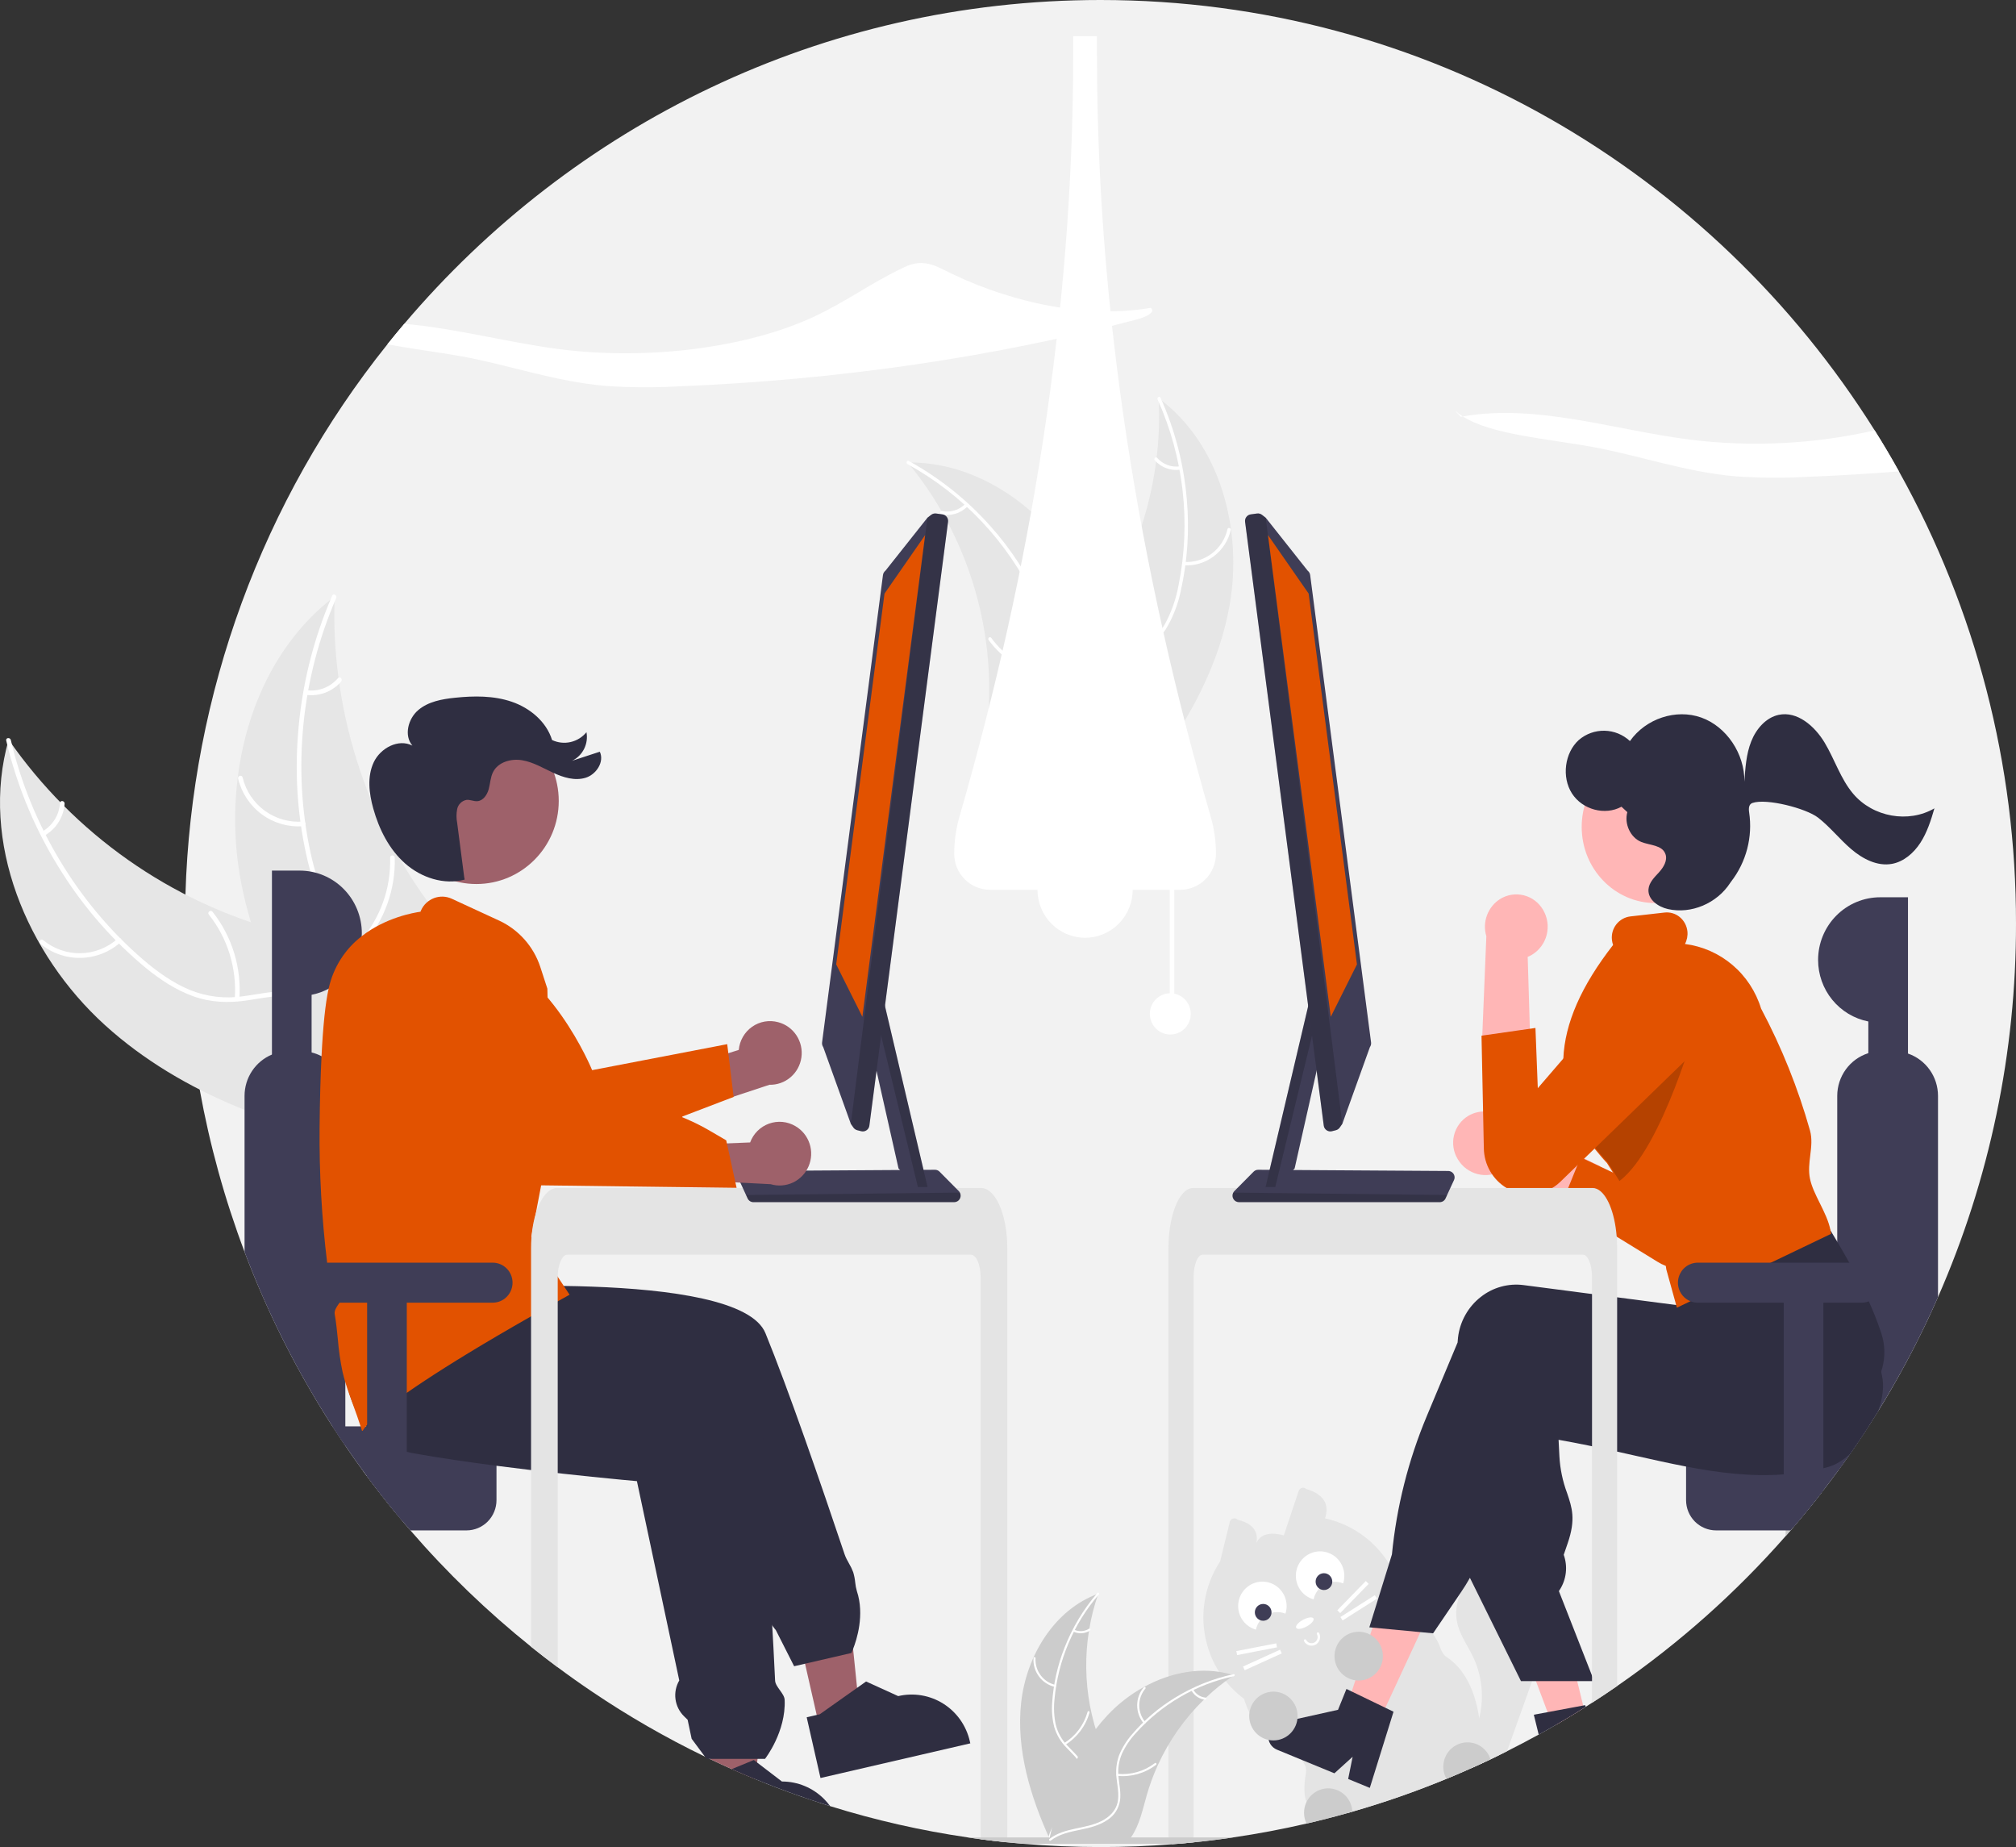 <svg xmlns="http://www.w3.org/2000/svg" width="131" height="120" viewBox="0 0 131 120" fill="none"><rect x="0" y="0" width="131" height="120" fill="#333333" stroke="none"/><g clip-path="url(#clip0_2374_993)"><path d="M131 60C131.013 68.358 129.287 76.626 125.932 84.269C125.824 84.516 125.714 84.762 125.603 85.005C125.548 85.128 125.492 85.249 125.435 85.372C125.379 85.493 125.322 85.616 125.265 85.737C125.19 85.894 125.116 86.05 125.041 86.206C124.947 86.401 124.852 86.596 124.754 86.79C124.742 86.817 124.729 86.844 124.714 86.871C124.633 87.036 124.551 87.201 124.466 87.365C124.449 87.401 124.431 87.437 124.412 87.471C124.315 87.663 124.216 87.854 124.115 88.044V88.046C124.008 88.248 123.901 88.449 123.793 88.65C123.526 89.147 123.251 89.639 122.97 90.127C122.885 90.272 122.802 90.417 122.716 90.561C122.637 90.696 122.559 90.829 122.479 90.962C122.424 91.055 122.369 91.146 122.312 91.237C122.223 91.385 122.133 91.534 122.041 91.682C122.039 91.683 122.039 91.683 122.039 91.685C121.836 92.014 121.628 92.342 121.419 92.666H121.418C121.321 92.817 121.223 92.967 121.126 93.117V93.118C120.83 93.567 120.529 94.011 120.222 94.451V94.453C120.221 94.453 120.22 94.454 120.219 94.454V94.456L120.216 94.459C119.973 94.811 119.725 95.159 119.471 95.505V95.506C119.31 95.728 119.146 95.949 118.982 96.168C118.847 96.347 118.71 96.526 118.572 96.705C118.544 96.744 118.515 96.781 118.483 96.82V96.821C118.446 96.871 118.409 96.919 118.369 96.968V96.97C117.783 97.725 117.179 98.466 116.558 99.192H116.556C116.524 99.232 116.489 99.271 116.455 99.31C116.423 99.349 116.387 99.388 116.353 99.428H116.352C116.3 99.489 116.246 99.551 116.193 99.612C116.141 99.673 116.086 99.735 116.031 99.796V99.797C112.791 103.484 109.114 106.756 105.083 109.538C104.546 109.911 104.002 110.273 103.451 110.626C103.314 110.714 103.178 110.801 103.04 110.888C102.998 110.916 102.957 110.942 102.915 110.967C102.842 111.013 102.768 111.06 102.694 111.106C102.621 111.151 102.547 111.197 102.473 111.242C102.178 111.425 101.88 111.604 101.581 111.781C101.507 111.826 101.432 111.869 101.356 111.914C101.282 111.958 101.206 112.001 101.13 112.044C101.129 112.046 101.128 112.047 101.127 112.048C101.125 112.049 101.123 112.05 101.122 112.05L101.119 112.052L101.116 112.055H101.114C100.74 112.272 100.365 112.486 99.985 112.692C99.306 113.066 98.619 113.427 97.926 113.774C97.754 113.861 97.58 113.946 97.407 114.031C97.263 114.102 97.118 114.172 96.974 114.241C96.934 114.26 96.895 114.28 96.855 114.298C96.735 114.355 96.615 114.411 96.494 114.467C96.364 114.53 96.232 114.59 96.101 114.649C95.954 114.717 95.809 114.783 95.662 114.848C95.11 115.097 94.552 115.336 93.993 115.567C91.995 116.392 89.953 117.104 87.877 117.7C87.78 117.729 87.682 117.757 87.584 117.784C86.696 118.035 85.801 118.265 84.899 118.474C83.325 118.839 81.737 119.139 80.134 119.373C80.131 119.373 80.127 119.375 80.124 119.375C79.932 119.403 79.739 119.43 79.548 119.457C79.532 119.46 79.514 119.463 79.496 119.464C79.495 119.466 79.493 119.466 79.49 119.464C79.49 119.464 79.49 119.466 79.489 119.464C79.276 119.493 79.064 119.521 78.851 119.548C78.836 119.551 78.821 119.553 78.806 119.554C78.608 119.578 78.407 119.602 78.207 119.624C77.992 119.648 77.777 119.671 77.56 119.693C77.395 119.71 77.231 119.726 77.066 119.741C77.051 119.744 77.037 119.746 77.022 119.746C76.872 119.759 76.722 119.773 76.572 119.785C76.566 119.785 76.559 119.786 76.553 119.786C76.422 119.798 76.292 119.807 76.161 119.817C74.626 119.94 73.075 120.001 71.51 120C69.812 120 68.13 119.929 66.466 119.786C66.46 119.786 66.454 119.785 66.448 119.785C66.094 119.755 65.74 119.722 65.386 119.686C65.293 119.677 65.201 119.666 65.107 119.657C65.09 119.656 65.072 119.654 65.054 119.651C65.026 119.648 64.998 119.645 64.968 119.642C64.953 119.641 64.937 119.639 64.922 119.636C64.799 119.623 64.676 119.609 64.551 119.595C64.413 119.578 64.274 119.562 64.136 119.544C63.998 119.527 63.858 119.509 63.72 119.49C63.691 119.487 63.659 119.484 63.63 119.478C63.529 119.466 63.428 119.452 63.329 119.437C63.28 119.431 63.232 119.424 63.185 119.416C63.088 119.403 62.993 119.39 62.897 119.375C62.894 119.375 62.889 119.373 62.886 119.373C59.857 118.932 56.866 118.252 53.942 117.34H53.941C53.782 117.29 53.623 117.239 53.465 117.189C53.417 117.175 53.37 117.16 53.322 117.144C52.91 117.01 52.5 116.873 52.092 116.731C51.53 116.536 50.972 116.333 50.417 116.12C50.266 116.062 50.116 116.003 49.965 115.945C49.664 115.825 49.364 115.706 49.066 115.583C48.557 115.374 48.052 115.158 47.55 114.935H47.548V114.934C47.079 114.726 46.614 114.511 46.152 114.29C46.139 114.286 46.126 114.28 46.114 114.272C46.112 114.272 46.112 114.271 46.111 114.271C46.008 114.223 45.906 114.174 45.804 114.124L45.801 114.123C43.256 112.892 40.802 111.479 38.459 109.894C37.706 109.387 36.967 108.863 36.241 108.322C35.655 107.886 35.077 107.44 34.508 106.983C31.673 104.71 29.049 102.181 26.669 99.428H26.668V99.426C26.5 99.233 26.337 99.042 26.171 98.847V98.846C26.147 98.819 26.125 98.792 26.102 98.765C25.997 98.641 25.895 98.518 25.792 98.392V98.391C25.653 98.225 25.516 98.058 25.383 97.891C25.353 97.855 25.325 97.821 25.297 97.785H25.295V97.784C25.185 97.649 25.077 97.513 24.97 97.376C24.915 97.309 24.862 97.24 24.809 97.172H24.807V97.17C24.484 96.759 24.167 96.343 23.856 95.924V95.922C23.77 95.807 23.686 95.692 23.602 95.575H23.601C23.203 95.033 22.816 94.485 22.439 93.931V93.929C22.297 93.721 22.156 93.512 22.017 93.301C21.877 93.09 21.739 92.878 21.603 92.666H21.601C21.46 92.448 21.321 92.228 21.183 92.008C21.175 91.996 21.168 91.986 21.162 91.975C21.026 91.758 20.891 91.54 20.759 91.32C20.652 91.145 20.546 90.971 20.444 90.796C20.373 90.678 20.303 90.561 20.235 90.441C20.21 90.401 20.187 90.361 20.165 90.322C20.008 90.051 19.854 89.78 19.699 89.508C19.52 89.188 19.342 88.864 19.168 88.541C19.097 88.408 19.026 88.273 18.956 88.139C18.931 88.095 18.909 88.052 18.886 88.007C18.803 87.848 18.72 87.69 18.639 87.53C18.557 87.371 18.475 87.211 18.395 87.051C18.315 86.891 18.235 86.731 18.157 86.569C18.097 86.448 18.038 86.325 17.98 86.204C17.974 86.194 17.968 86.183 17.964 86.173C17.937 86.116 17.909 86.06 17.884 86.004C17.878 85.995 17.873 85.985 17.87 85.975C17.809 85.849 17.75 85.725 17.692 85.6C17.615 85.438 17.541 85.275 17.467 85.112C17.413 84.998 17.363 84.883 17.311 84.768C17.237 84.606 17.164 84.443 17.093 84.278C17.017 84.109 16.944 83.939 16.872 83.768C16.852 83.725 16.835 83.683 16.817 83.639C16.783 83.562 16.75 83.484 16.717 83.406C16.63 83.2 16.544 82.99 16.459 82.782C16.363 82.547 16.269 82.312 16.177 82.076C16.09 81.856 16.005 81.635 15.922 81.415L15.891 81.334V81.332C14.602 77.915 13.627 74.386 12.977 70.79V70.788C12.607 68.734 12.344 66.663 12.188 64.582C12.179 64.468 12.172 64.354 12.165 64.24C12.067 62.832 12.019 61.419 12.021 60C12.021 59.37 12.03 58.743 12.05 58.119C12.435 45.075 17.045 32.516 25.177 22.365C25.534 21.917 25.898 21.475 26.268 21.039C37.178 8.162 53.399 0 71.51 0C92.685 0 111.276 11.158 121.817 27.962C122.366 28.833 122.891 29.72 123.392 30.622C128.396 39.59 131.016 49.71 131 60Z" fill="#F2F2F2"></path><path d="M100.318 107.095C100.104 107.69 99.891 108.286 99.678 108.881C99.638 108.995 99.597 109.107 99.557 109.221C99.014 110.738 98.471 112.256 97.927 113.774C97.754 113.861 97.581 113.946 97.407 114.031C97.263 114.102 97.118 114.172 96.974 114.241C96.934 114.26 96.895 114.28 96.855 114.298C96.735 114.355 96.615 114.412 96.495 114.467C96.364 114.53 96.232 114.59 96.102 114.649C95.955 114.717 95.809 114.783 95.663 114.848C95.586 114.648 95.543 114.436 95.534 114.222C95.527 113.885 95.567 113.548 95.651 113.222C95.78 112.683 95.984 112.155 96.12 111.615C96.127 111.59 96.133 111.563 96.139 111.537C96.44 110.248 96.301 108.893 95.744 107.693C95.409 106.978 94.928 106.327 94.719 105.564C94.537 104.848 94.618 104.089 94.946 103.427C95.068 103.171 95.221 102.931 95.401 102.712C95.445 102.657 95.49 102.605 95.538 102.552C95.974 102.069 96.554 101.741 97.191 101.617C98.409 101.399 99.681 102.052 100.362 103.079C100.641 103.491 100.812 103.969 100.856 104.466C100.931 105.365 100.622 106.246 100.318 107.095Z" fill="#E4E4E4"></path><path d="M96.955 113.172C96.676 112.653 96.209 112.198 96.12 111.615C95.83 109.742 95.133 108.398 93.977 107.636C93.642 107.416 93.588 106.93 93.382 106.58C93.29 106.423 93.197 106.266 93.1 106.112C92.945 105.856 92.782 105.605 92.614 105.359C92.294 104.884 91.942 104.432 91.559 104.006C91.4 103.828 91.233 103.656 91.059 103.493L91.058 103.492C90.949 103.387 90.84 103.287 90.725 103.189C90.681 103.151 90.635 103.112 90.587 103.073L90.584 103.07C90.384 102.894 90.174 102.731 89.955 102.579C89.453 102.236 88.884 101.998 88.301 102.188C88.072 102.268 87.851 102.37 87.642 102.494C87.536 102.555 87.43 102.619 87.325 102.684C87.254 102.727 87.183 102.771 87.111 102.815C87.054 102.85 86.996 102.884 86.938 102.917C86.49 103.177 86.04 103.433 85.588 103.683C85.523 103.721 85.457 103.757 85.391 103.792H85.389C85.343 103.819 85.296 103.845 85.248 103.87C85.158 103.921 85.066 103.972 84.975 104.021C84.704 104.17 84.432 104.316 84.159 104.461C84.02 104.536 83.879 104.608 83.738 104.68C83.673 104.713 83.607 104.746 83.543 104.78H83.542C83.518 104.792 83.496 104.804 83.472 104.816C83.279 104.916 83.09 105.019 82.906 105.132C82.372 105.456 81.908 105.885 81.542 106.393C81.471 106.492 81.403 106.593 81.341 106.698C81.259 106.834 81.184 106.973 81.118 107.117C81.072 107.214 81.029 107.312 80.99 107.41V107.412C80.626 108.358 80.575 109.397 80.845 110.374V110.376C80.863 110.443 80.882 110.509 80.904 110.575C80.94 110.686 80.98 110.796 81.025 110.904C81.074 111.024 81.129 111.142 81.191 111.256V111.257C81.521 111.825 81.933 112.341 82.413 112.786L82.428 112.801C82.487 112.86 82.548 112.92 82.607 112.978C82.64 113.009 82.674 113.041 82.71 113.071C83.223 113.515 84.052 113.852 84.521 114.308C84.772 114.552 84.919 114.829 84.861 115.174C84.707 116.092 84.741 116.686 84.898 117.067C85.325 118.109 86.666 117.579 87.585 117.784C87.683 117.757 87.781 117.729 87.877 117.7C89.954 117.104 91.996 116.392 93.993 115.567C94.553 115.336 95.111 115.097 95.662 114.848C95.809 114.782 95.955 114.717 96.102 114.649C96.232 114.589 96.364 114.53 96.495 114.467C96.615 114.411 96.735 114.355 96.855 114.298C96.895 114.28 96.934 114.26 96.974 114.241C97.118 114.172 97.263 114.102 97.407 114.031C97.26 113.743 97.108 113.457 96.955 113.172Z" fill="#E4E4E4"></path><path d="M86.101 98.646C86.412 97.696 85.984 97.069 84.88 96.737C84.843 96.703 84.797 96.678 84.747 96.666C84.698 96.654 84.646 96.655 84.597 96.668C84.548 96.681 84.503 96.707 84.466 96.742C84.429 96.778 84.402 96.822 84.386 96.871L83.423 99.749C82.415 99.49 81.676 99.668 81.516 100.673C81.913 99.649 81.539 99.007 80.421 98.733C80.384 98.696 80.339 98.669 80.29 98.655C80.241 98.641 80.189 98.639 80.138 98.651C80.088 98.662 80.042 98.686 80.004 98.721C79.965 98.755 79.936 98.799 79.919 98.847L79.285 101.44C78.514 102.613 78.135 104.003 78.204 105.408C78.274 106.814 78.787 108.16 79.671 109.249C80.554 110.338 81.76 111.113 83.111 111.461C84.463 111.809 85.89 111.71 87.182 111.18C88.475 110.65 89.565 109.717 90.293 108.517C91.02 107.316 91.348 105.912 91.227 104.511C91.106 103.109 90.543 101.783 89.62 100.728C88.698 99.672 87.464 98.943 86.101 98.646Z" fill="#E4E4E4"></path><path d="M85.487 106.851C85.357 106.921 85.204 106.936 85.063 106.893C84.922 106.85 84.803 106.753 84.733 106.621C84.723 106.603 84.721 106.581 84.727 106.56C84.733 106.54 84.747 106.523 84.766 106.513C84.784 106.503 84.806 106.501 84.826 106.507C84.846 106.513 84.863 106.527 84.873 106.546C84.923 106.639 85.008 106.709 85.109 106.74C85.21 106.77 85.319 106.759 85.412 106.709C85.504 106.659 85.574 106.573 85.604 106.471C85.635 106.37 85.624 106.26 85.574 106.166C85.564 106.147 85.562 106.125 85.569 106.105C85.575 106.085 85.588 106.068 85.607 106.058C85.626 106.048 85.647 106.045 85.668 106.051C85.688 106.058 85.705 106.071 85.715 106.09C85.784 106.221 85.799 106.375 85.757 106.518C85.714 106.661 85.617 106.78 85.487 106.851Z" fill="white"></path><path d="M84.904 105.67C85.214 105.503 85.413 105.269 85.349 105.149C85.285 105.029 84.982 105.068 84.672 105.235C84.362 105.403 84.163 105.636 84.227 105.756C84.291 105.877 84.594 105.838 84.904 105.67Z" fill="white"></path><path d="M81.611 105.874C81.653 105.669 81.739 105.476 81.863 105.308C81.987 105.141 82.146 105.003 82.329 104.904C82.512 104.805 82.714 104.747 82.921 104.736C83.128 104.724 83.335 104.759 83.528 104.837C83.624 104.538 83.631 104.218 83.547 103.915C83.463 103.613 83.292 103.342 83.056 103.137C82.82 102.933 82.528 102.804 82.219 102.766C81.91 102.729 81.596 102.785 81.319 102.927C81.041 103.069 80.811 103.291 80.658 103.564C80.506 103.838 80.437 104.152 80.461 104.465C80.484 104.778 80.6 105.077 80.792 105.324C80.985 105.571 81.245 105.755 81.541 105.853C81.564 105.86 81.588 105.868 81.611 105.874Z" fill="white"></path><path d="M82.082 105.297C82.381 105.297 82.624 105.053 82.624 104.751C82.624 104.449 82.381 104.205 82.082 104.205C81.783 104.205 81.54 104.449 81.54 104.751C81.54 105.053 81.783 105.297 82.082 105.297Z" fill="#3F3D56"></path><path d="M85.36 103.908C85.402 103.703 85.488 103.51 85.612 103.342C85.736 103.174 85.895 103.036 86.078 102.937C86.261 102.838 86.463 102.781 86.67 102.77C86.877 102.758 87.084 102.793 87.277 102.871C87.374 102.572 87.38 102.251 87.296 101.949C87.212 101.646 87.041 101.376 86.805 101.171C86.569 100.967 86.277 100.837 85.968 100.8C85.659 100.762 85.346 100.818 85.068 100.96C84.79 101.102 84.56 101.324 84.407 101.598C84.255 101.872 84.186 102.185 84.21 102.498C84.234 102.812 84.349 103.111 84.541 103.358C84.734 103.605 84.994 103.789 85.29 103.887C85.314 103.894 85.337 103.901 85.36 103.908Z" fill="white"></path><path d="M86.03 103.301C86.329 103.301 86.572 103.056 86.572 102.754C86.572 102.453 86.329 102.208 86.03 102.208C85.731 102.208 85.489 102.453 85.489 102.754C85.489 103.056 85.731 103.301 86.03 103.301Z" fill="#3F3D56"></path><path d="M88.749 102.716L86.899 104.617L87.086 104.802L88.936 102.901L88.749 102.716Z" fill="white"></path><path d="M89.336 103.636L87.102 105.055L87.241 105.279L89.476 103.86L89.336 103.636Z" fill="white"></path><path d="M82.931 106.765L80.338 107.269L80.387 107.528L82.981 107.024L82.931 106.765Z" fill="white"></path><path d="M83.18 107.177L80.772 108.271L80.88 108.512L83.288 107.418L83.18 107.177Z" fill="white"></path><path d="M6.817 66.597C1.745 61.993 -1.326 54.671 0.561 48.057C4.821 54.186 11.092 58.597 18.267 60.512C21.036 61.24 24.191 61.759 25.876 64.092C26.925 65.544 27.168 67.462 26.92 69.241C26.672 71.019 25.978 72.699 25.291 74.356L25.327 74.803C18.629 73.488 11.889 71.201 6.817 66.597Z" fill="#E6E6E6"></path><path d="M0.703 48.078C1.992 53.563 5.027 58.668 9.285 62.331C10.206 63.123 11.208 63.846 12.332 64.313C13.432 64.76 14.63 64.902 15.802 64.724C16.898 64.58 18.003 64.305 19.114 64.433C20.286 64.567 21.265 65.229 21.949 66.183C22.786 67.35 23.157 68.75 23.473 70.132C23.824 71.667 24.164 73.267 25.169 74.521C25.29 74.673 25.049 74.855 24.928 74.703C23.18 72.521 23.419 69.5 22.153 67.088C21.563 65.963 20.632 65.011 19.351 64.775C18.23 64.568 17.09 64.85 15.982 65.006C14.818 65.169 13.691 65.129 12.575 64.731C11.432 64.325 10.4 63.64 9.463 62.875C7.352 61.125 5.527 59.05 4.054 56.728C2.359 54.087 1.125 51.173 0.404 48.112C0.359 47.923 0.659 47.89 0.703 48.078Z" fill="white"></path><path d="M7.839 61.214C7.122 61.853 6.204 62.214 5.247 62.232C4.291 62.251 3.36 61.926 2.619 61.316C2.469 61.192 2.653 60.952 2.803 61.076C3.492 61.645 4.36 61.948 5.25 61.929C6.14 61.91 6.995 61.57 7.658 60.971C7.803 60.841 7.982 61.085 7.839 61.214Z" fill="white"></path><path d="M15.256 64.871C15.394 62.904 14.792 60.957 13.57 59.418C13.449 59.265 13.69 59.084 13.811 59.236C15.08 60.84 15.702 62.868 15.553 64.914C15.539 65.109 15.241 65.065 15.256 64.871Z" fill="white"></path><path d="M2.752 54.021C3.081 53.832 3.357 53.564 3.558 53.241C3.758 52.917 3.875 52.549 3.9 52.168C3.911 51.973 4.209 52.018 4.197 52.212C4.169 52.632 4.038 53.038 3.818 53.396C3.597 53.754 3.294 54.052 2.933 54.264C2.9 54.286 2.86 54.296 2.821 54.29C2.782 54.285 2.747 54.264 2.722 54.233C2.698 54.201 2.688 54.16 2.694 54.121C2.7 54.081 2.721 54.045 2.752 54.021Z" fill="white"></path><path d="M21.744 38.752C21.74 38.874 21.736 38.996 21.734 39.12C21.689 40.761 21.777 42.403 21.996 44.03C22.011 44.156 22.028 44.284 22.047 44.409C22.616 48.323 23.901 52.096 25.836 55.537C26.607 56.905 27.48 58.213 28.448 59.447C29.785 61.153 31.369 62.894 32.049 64.887C32.122 65.094 32.182 65.305 32.23 65.52L25.865 74.723C25.84 74.737 25.817 74.752 25.792 74.766L25.555 75.145C25.5 75.085 25.445 75.021 25.391 74.961C25.359 74.926 25.329 74.889 25.297 74.855C25.277 74.831 25.256 74.807 25.236 74.786C25.229 74.778 25.222 74.77 25.217 74.764C25.197 74.744 25.181 74.723 25.163 74.704C24.854 74.349 24.547 73.992 24.243 73.632C24.241 73.63 24.241 73.63 24.24 73.627C21.924 70.876 19.815 67.907 18.22 64.709C18.172 64.613 18.122 64.515 18.077 64.415C17.366 62.969 16.773 61.468 16.305 59.925C16.051 59.079 15.839 58.221 15.672 57.354C15.242 55.112 15.165 52.817 15.444 50.551C15.998 46.035 17.98 41.747 21.475 38.962C21.564 38.891 21.652 38.822 21.744 38.752Z" fill="#E6E6E6"></path><path d="M21.846 38.854C19.601 44.017 18.977 49.935 20.19 55.446C20.452 56.638 20.821 57.824 21.439 58.879C22.05 59.904 22.922 60.745 23.964 61.314C24.925 61.865 25.972 62.316 26.783 63.093C27.639 63.912 28.025 65.035 28.002 66.212C27.974 67.651 27.434 68.995 26.861 70.29C26.225 71.729 25.542 73.213 25.595 74.824C25.602 75.019 25.301 75.018 25.294 74.823C25.201 72.019 27.195 69.753 27.624 67.059C27.824 65.802 27.65 64.476 26.768 63.509C25.996 62.664 24.918 62.197 23.94 61.648C22.913 61.072 22.038 60.356 21.383 59.36C20.714 58.342 20.298 57.168 20.007 55.989C19.366 53.309 19.147 50.544 19.358 47.796C19.581 44.658 20.335 41.582 21.586 38.7C21.664 38.522 21.923 38.677 21.846 38.854Z" fill="white"></path><path d="M19.702 53.676C18.748 53.751 17.8 53.481 17.025 52.915C16.251 52.349 15.701 51.525 15.473 50.587C15.428 50.398 15.718 50.318 15.764 50.508C15.974 51.381 16.486 52.149 17.208 52.675C17.931 53.2 18.816 53.447 19.703 53.373C19.896 53.357 19.894 53.66 19.702 53.676Z" fill="white"></path><path d="M23.441 61.099C24.725 59.613 25.407 57.693 25.35 55.722C25.344 55.527 25.645 55.528 25.651 55.723C25.706 57.774 24.993 59.771 23.653 61.315C23.525 61.462 23.314 61.246 23.441 61.099Z" fill="white"></path><path d="M19.935 44.844C20.31 44.893 20.691 44.847 21.044 44.71C21.397 44.574 21.71 44.351 21.957 44.062C22.083 43.913 22.294 44.129 22.169 44.277C21.895 44.595 21.548 44.841 21.159 44.992C20.769 45.144 20.349 45.197 19.934 45.147C19.895 45.146 19.857 45.13 19.829 45.101C19.801 45.073 19.785 45.035 19.784 44.995C19.785 44.955 19.8 44.917 19.829 44.888C19.857 44.86 19.895 44.844 19.935 44.844Z" fill="white"></path><path d="M79.891 39.366C80.775 34.433 79.306 28.837 75.294 25.878C75.552 31.322 73.892 36.683 70.608 41.013C69.336 42.678 67.749 44.396 67.81 46.497C67.849 47.804 68.557 49.018 69.486 49.931C70.416 50.843 71.558 51.498 72.686 52.143L72.863 52.416C76.138 48.646 79.007 44.298 79.891 39.366Z" fill="#E6E6E6"></path><path d="M75.222 25.953C76.922 29.732 77.399 33.954 76.584 38.02C76.424 38.899 76.128 39.747 75.706 40.532C75.271 41.284 74.644 41.905 73.891 42.329C73.196 42.74 72.438 43.078 71.854 43.652C71.56 43.95 71.331 44.307 71.183 44.701C71.036 45.094 70.972 45.514 70.996 45.935C71.031 46.983 71.436 47.956 71.865 48.894C72.342 49.935 72.854 51.009 72.83 52.183C72.827 52.325 73.046 52.322 73.049 52.179C73.09 50.137 71.617 48.505 71.279 46.548C71.122 45.634 71.236 44.667 71.87 43.955C72.423 43.332 73.204 42.982 73.911 42.572C74.653 42.169 75.284 41.589 75.752 40.882C76.212 40.12 76.54 39.286 76.722 38.413C77.164 36.456 77.297 34.441 77.118 32.441C76.926 30.158 76.348 27.925 75.41 25.839C75.351 25.71 75.165 25.825 75.222 25.953Z" fill="white"></path><path d="M76.923 36.727C77.618 36.772 78.307 36.566 78.865 36.147C79.424 35.727 79.817 35.121 79.974 34.437C80.005 34.298 79.793 34.243 79.761 34.382C79.617 35.019 79.251 35.584 78.73 35.973C78.209 36.363 77.567 36.552 76.92 36.506C76.779 36.496 76.784 36.717 76.923 36.727Z" fill="white"></path><path d="M74.27 42.168C73.32 41.098 72.806 39.706 72.829 38.27C72.831 38.128 72.612 38.132 72.61 38.274C72.589 39.768 73.127 41.215 74.118 42.327C74.212 42.433 74.364 42.273 74.27 42.168Z" fill="white"></path><path d="M76.671 30.297C76.398 30.336 76.12 30.306 75.862 30.21C75.604 30.114 75.373 29.955 75.191 29.747C75.098 29.64 74.946 29.799 75.039 29.905C75.241 30.134 75.496 30.31 75.781 30.417C76.066 30.523 76.373 30.558 76.674 30.518C76.703 30.517 76.73 30.504 76.75 30.483C76.77 30.462 76.781 30.435 76.782 30.406C76.781 30.376 76.769 30.349 76.748 30.328C76.728 30.308 76.7 30.297 76.671 30.297Z" fill="white"></path><path d="M58.984 30.049C59.041 30.118 59.097 30.186 59.153 30.257C59.904 31.181 60.58 32.166 61.173 33.202C61.22 33.281 61.267 33.362 61.312 33.442C62.715 35.952 63.644 38.702 64.051 41.553C64.212 42.688 64.287 43.834 64.276 44.98C64.261 46.563 64.119 48.278 64.609 49.731C64.658 49.883 64.717 50.032 64.784 50.177L72.519 52.613C72.539 52.609 72.559 52.608 72.579 52.604L72.884 52.716C72.888 52.657 72.892 52.595 72.897 52.536C72.9 52.502 72.901 52.467 72.903 52.433C72.905 52.41 72.906 52.387 72.909 52.366C72.909 52.359 72.909 52.351 72.909 52.345C72.912 52.324 72.912 52.305 72.914 52.286C72.935 51.943 72.954 51.599 72.97 51.255C72.971 51.253 72.971 51.253 72.969 51.251C73.087 48.625 72.988 45.967 72.492 43.408C72.477 43.331 72.463 43.253 72.444 43.175C72.214 42.023 71.891 40.891 71.479 39.792C71.251 39.191 70.993 38.602 70.706 38.028C69.962 36.544 68.991 35.188 67.829 34.008C65.513 31.658 62.476 30.08 59.232 30.049C59.149 30.049 59.068 30.048 58.984 30.049Z" fill="#E6E6E6"></path><path d="M58.971 30.154C62.584 32.138 65.484 35.22 67.262 38.962C67.658 39.76 67.928 40.617 68.06 41.5C68.161 42.365 68.031 43.241 67.683 44.038C67.373 44.787 66.971 45.518 66.847 46.33C66.79 46.747 66.82 47.171 66.937 47.575C67.054 47.979 67.254 48.353 67.524 48.674C68.177 49.49 69.082 50.021 69.985 50.509C70.987 51.051 72.037 51.597 72.719 52.549C72.801 52.665 72.974 52.529 72.891 52.413C71.705 50.758 69.555 50.349 68.116 48.991C67.445 48.358 66.96 47.516 67.04 46.563C67.11 45.729 67.525 44.975 67.845 44.219C68.196 43.447 68.354 42.6 68.305 41.752C68.218 40.865 67.982 39.999 67.606 39.192C66.79 37.361 65.694 35.67 64.358 34.183C62.841 32.477 61.047 31.045 59.052 29.949C58.929 29.881 58.848 30.087 58.971 30.154Z" fill="white"></path><path d="M66.759 37.723C67.341 37.337 67.768 36.755 67.964 36.081C68.16 35.406 68.112 34.684 67.828 34.042C67.77 33.913 67.568 33.997 67.626 34.127C67.891 34.724 67.936 35.397 67.752 36.024C67.569 36.652 67.169 37.192 66.625 37.548C66.507 37.626 66.642 37.8 66.759 37.723Z" fill="white"></path><path d="M67.89 43.679C66.493 43.401 65.251 42.602 64.412 41.442C64.329 41.327 64.157 41.463 64.24 41.578C65.115 42.783 66.409 43.612 67.863 43.898C68.002 43.925 68.028 43.706 67.89 43.679Z" fill="white"></path><path d="M62.719 32.743C62.525 32.939 62.285 33.084 62.022 33.164C61.758 33.244 61.479 33.257 61.209 33.202C61.071 33.173 61.045 33.392 61.183 33.421C61.481 33.481 61.789 33.466 62.081 33.379C62.372 33.291 62.638 33.132 62.854 32.917C62.876 32.898 62.891 32.872 62.894 32.843C62.898 32.814 62.89 32.785 62.873 32.762C62.855 32.739 62.829 32.724 62.8 32.72C62.772 32.717 62.742 32.725 62.719 32.743Z" fill="white"></path><path d="M19.475 56.561C20.546 56.561 21.573 56.99 22.33 57.754C23.087 58.517 23.512 59.553 23.512 60.633C23.512 61.578 23.187 62.493 22.591 63.222C21.996 63.951 21.167 64.449 20.248 64.63V71.29H17.671V56.561H19.475Z" fill="#3F3D56"></path><path d="M118.37 95.575V96.969C117.784 97.725 117.18 98.465 116.558 99.191C116.491 99.27 116.423 99.348 116.353 99.427C116.248 99.552 116.14 99.674 116.031 99.797V95.575H118.37Z" fill="#CACACA"></path><path d="M111.51 92.666C110.993 92.666 110.498 92.874 110.132 93.242C109.767 93.611 109.561 94.111 109.561 94.632V97.461C109.561 97.983 109.767 98.482 110.132 98.851C110.498 99.219 110.993 99.427 111.51 99.427H116.354C116.423 99.348 116.492 99.27 116.558 99.191C117.18 98.465 117.784 97.725 118.37 96.969C118.408 96.92 118.447 96.87 118.484 96.821C118.819 96.388 119.149 95.949 119.472 95.506C119.724 95.159 119.975 94.808 120.22 94.455C120.221 94.454 120.223 94.454 120.223 94.452C120.632 93.866 121.031 93.27 121.42 92.666H111.51Z" fill="#3F3D56"></path><path d="M123.981 68.447C123.683 68.344 123.371 68.291 123.056 68.292H122.259C121.969 68.292 121.68 68.336 121.403 68.422C120.818 68.607 120.307 68.976 119.944 69.474C119.581 69.973 119.385 70.575 119.384 71.193V94.796C119.384 94.885 119.388 94.972 119.396 95.057C119.409 95.208 119.434 95.359 119.471 95.506C119.724 95.159 119.974 94.808 120.219 94.455C120.221 94.454 120.222 94.454 120.222 94.452C120.631 93.866 121.031 93.27 121.419 92.666C121.628 92.341 121.836 92.013 122.039 91.684C123.508 89.308 124.809 86.83 125.932 84.269V71.193C125.931 70.587 125.743 69.997 125.393 69.505C125.043 69.012 124.55 68.643 123.981 68.447Z" fill="#3F3D56"></path><path d="M25.793 95.575V98.392C25.125 97.587 24.48 96.764 23.857 95.923C23.77 95.808 23.686 95.691 23.601 95.575H25.793Z" fill="#CACACA"></path><path d="M30.314 92.666H21.602C21.876 93.092 22.155 93.514 22.44 93.93C22.817 94.485 23.204 95.033 23.601 95.575C23.686 95.691 23.77 95.808 23.857 95.923C24.481 96.764 25.126 97.587 25.793 98.392C25.917 98.545 26.043 98.696 26.171 98.847C26.334 99.041 26.5 99.235 26.668 99.427H30.314C30.831 99.427 31.326 99.219 31.692 98.851C32.057 98.482 32.262 97.982 32.262 97.461V94.632C32.262 94.111 32.057 93.611 31.692 93.243C31.326 92.874 30.831 92.666 30.314 92.666Z" fill="#3F3D56"></path><path d="M20.892 68.619C20.482 68.405 20.026 68.292 19.563 68.292H18.768C18.392 68.291 18.019 68.366 17.672 68.512C17.145 68.731 16.695 69.103 16.378 69.58C16.061 70.057 15.892 70.619 15.891 71.193V81.333C17.389 85.305 19.303 89.104 21.602 92.666C21.876 93.092 22.155 93.514 22.44 93.93V71.193C22.439 70.662 22.295 70.142 22.022 69.688C21.749 69.235 21.359 68.865 20.892 68.619Z" fill="#3F3D56"></path><path d="M53.302 112.442L55.916 111.837L54.847 101.383L50.989 102.275L53.302 112.442Z" fill="#9E616A"></path><path d="M55.68 103.372C55.626 103.187 55.59 102.998 55.572 102.807C55.55 102.582 55.506 102.359 55.441 102.142C55.367 101.944 55.275 101.754 55.167 101.573C55.115 101.477 55.06 101.381 55.011 101.284C54.962 101.187 54.919 101.087 54.883 100.983C53.354 96.427 51.219 90.236 49.738 86.612C48.867 84.48 43.512 83.77 38.459 83.59C37.843 83.567 37.232 83.552 36.634 83.545C36.428 83.542 36.223 83.539 36.02 83.537C35.501 83.534 34.995 83.534 34.508 83.54C34.445 83.54 34.381 83.54 34.317 83.542C33.962 83.545 33.619 83.55 33.286 83.556C30.998 83.601 29.317 83.706 29.018 83.726L26.349 82.033L25.828 81.703L25.773 82.033L25.354 84.556L24.637 88.861L26.433 89.37L27.6 89.699L34.508 91.653L35.977 92.069L35.986 92.072L38.459 92.067L45.221 92.055L45.547 92.928C45.43 93.111 45.353 93.318 45.321 93.534C45.289 93.75 45.303 93.97 45.362 94.18C45.422 94.39 45.524 94.585 45.664 94.752C45.803 94.919 45.977 95.054 46.172 95.148L46.426 95.269L49.516 103.517C49.525 104.263 49.756 104.989 50.179 105.601C50.231 105.677 50.287 105.752 50.347 105.825L50.415 105.908L51.603 108.252L52.311 108.088L55.322 107.392L55.337 107.362C55.339 107.358 55.377 107.275 55.434 107.132V107.127C55.669 106.533 56.192 104.91 55.68 103.372Z" fill="#2F2E41"></path><path d="M63.022 113.138C62.909 112.635 62.699 112.16 62.404 111.739C62.109 111.319 61.734 110.962 61.301 110.688C60.868 110.414 60.386 110.23 59.882 110.145C59.378 110.06 58.862 110.076 58.365 110.193L56.278 109.243L55.693 109.657L53.269 111.372L53.069 111.418L52.419 111.568L53.316 115.514L63.051 113.262L63.022 113.138Z" fill="#2F2E41"></path><path d="M50.109 107.054L49.227 114.272L49.197 114.508L49.066 115.584C48.557 115.375 48.05 115.158 47.549 114.935C47.08 114.727 46.614 114.512 46.153 114.291V107.055L50.109 107.054Z" fill="#9E616A"></path><path d="M30.955 57.433C33.911 57.433 36.307 55.016 36.307 52.035C36.307 49.054 33.911 46.638 30.955 46.638C28 46.638 25.604 49.054 25.604 52.035C25.604 55.016 28 57.433 30.955 57.433Z" fill="#9E616A"></path><path d="M50.677 109.808C50.529 109.603 50.375 109.389 50.366 109.184C50.332 108.462 50.296 107.747 50.259 107.046C50.232 106.557 50.206 106.074 50.179 105.601C50.176 105.541 50.171 105.481 50.168 105.423C50.122 104.64 50.352 103.814 50.573 103.014C50.646 102.752 50.719 102.487 50.784 102.222C50.947 101.632 51.016 101.019 50.987 100.407C50.608 95.561 48.91 91.003 48.149 90.236C46.992 89.069 41.76 86.373 38.459 84.733C37.873 84.441 37.348 84.183 36.917 83.974C36.536 83.787 36.229 83.639 36.02 83.537C35.86 83.461 35.756 83.411 35.72 83.394L35.703 83.385L34.508 83.519L34.317 83.542L33.264 83.661L26.411 84.436L25.353 84.556L23.857 84.727L22.505 84.879L22.454 84.884L22.446 84.935C22.446 84.936 22.443 84.947 22.44 84.966C22.207 86.445 22.207 87.952 22.44 89.431C22.615 90.435 22.946 91.455 23.533 92.314C23.613 92.431 23.696 92.543 23.785 92.651C23.788 92.656 23.792 92.662 23.797 92.666C23.816 92.69 23.836 92.714 23.857 92.738V92.739C24.528 93.527 25.43 94.081 26.433 94.321C26.582 94.361 26.733 94.394 26.889 94.421C28.549 94.717 30.424 94.99 32.262 95.229C33.023 95.328 33.778 95.42 34.508 95.507C35.969 95.681 37.334 95.827 38.459 95.944C40.034 96.106 41.141 96.206 41.387 96.227L44.139 109.175C43.923 109.544 43.837 109.975 43.895 110.399C43.953 110.823 44.151 111.215 44.457 111.511L44.682 111.731L44.943 112.964L45.804 114.125L45.912 114.272H49.709L49.729 114.246C49.743 114.228 51.078 112.499 50.987 110.438C50.978 110.226 50.831 110.024 50.677 109.808Z" fill="#2F2E41"></path><path d="M50.574 66.412C50.286 66.332 49.985 66.318 49.692 66.368C49.398 66.419 49.119 66.534 48.874 66.706C48.629 66.877 48.425 67.101 48.275 67.361C48.125 67.62 48.033 67.91 48.006 68.21L43.56 69.611L43.745 72.544L49.997 70.476C50.498 70.488 50.987 70.314 51.37 69.987C51.753 69.661 52.004 69.203 52.075 68.702C52.147 68.201 52.033 67.692 51.756 67.269C51.48 66.847 51.059 66.542 50.574 66.412Z" fill="#9E616A"></path><path d="M47.672 71.265L44.349 72.534L44.264 72.7C44.163 72.898 44.025 73.073 43.857 73.216C43.689 73.36 43.494 73.469 43.285 73.536C43.075 73.604 42.854 73.629 42.635 73.611C42.415 73.592 42.202 73.53 42.006 73.428L34.536 76.28C34.536 76.28 31.2 72.913 28.825 69.908L29.635 64.887C29.822 63.722 30.221 62.602 30.81 61.582C35.681 62.659 38.477 69.526 38.477 69.526L47.255 67.837L47.672 71.265Z" fill="#E25200"></path><path d="M30.195 57.145C28.855 57.509 27.378 57.024 26.332 56.104C25.287 55.184 24.633 53.879 24.256 52.532C23.98 51.546 23.849 50.451 24.285 49.524C24.72 48.598 25.892 47.973 26.797 48.441C26.239 47.786 26.517 46.701 27.169 46.141C27.82 45.58 28.715 45.419 29.567 45.331C30.804 45.203 32.081 45.189 33.258 45.593C34.435 45.997 35.504 46.881 35.873 48.078C36.249 48.255 36.672 48.301 37.077 48.209C37.482 48.117 37.845 47.892 38.109 47.569C38.177 47.939 38.123 48.322 37.953 48.658C37.784 48.994 37.51 49.264 37.173 49.427L38.976 48.837C39.286 49.499 38.743 50.319 38.048 50.531C37.353 50.743 36.603 50.511 35.944 50.205C35.285 49.898 34.645 49.511 33.929 49.392C33.213 49.272 32.372 49.504 32.041 50.156C31.867 50.497 31.858 50.897 31.757 51.267C31.657 51.636 31.401 52.02 31.022 52.05C30.783 52.069 30.548 51.94 30.31 51.967C30.163 51.996 30.028 52.067 29.921 52.173C29.814 52.278 29.74 52.412 29.708 52.559C29.649 52.855 29.648 53.159 29.706 53.454L30.164 56.985L30.195 57.145Z" fill="#2F2E41"></path><path d="M36.918 83.974L36.635 83.545L34.566 80.416L34.525 80.355L35.164 77.009L35.363 75.965L35.798 73.692L35.672 68.489L35.581 64.808L35.568 64.231L35.109 62.822C34.892 62.162 34.543 61.555 34.084 61.038C33.624 60.52 33.065 60.103 32.439 59.812L29.353 58.388C28.99 58.221 28.576 58.207 28.203 58.348C27.829 58.489 27.526 58.774 27.361 59.14C27.347 59.171 27.334 59.202 27.322 59.233C26.9 59.292 25.064 59.603 23.508 60.821C22.418 61.658 21.657 62.857 21.36 64.206C21.357 64.216 21.356 64.227 21.353 64.237C21.146 65.166 20.992 66.632 20.893 68.62C20.826 69.933 20.784 71.472 20.767 73.237C20.739 76.178 20.903 79.118 21.258 82.038C21.292 82.316 21.327 82.593 21.364 82.871C21.396 83.105 21.618 83.328 21.833 83.542C22.031 83.738 22.234 83.941 22.262 84.125C22.287 84.287 22.185 84.456 22.063 84.632C22.048 84.655 22.032 84.677 22.017 84.7C21.866 84.917 21.71 85.143 21.75 85.381C21.844 85.916 21.899 86.461 21.951 86.988C22.009 87.713 22.113 88.433 22.262 89.145C22.314 89.364 22.373 89.584 22.44 89.803C22.596 90.32 22.784 90.835 22.968 91.337C23.127 91.774 23.292 92.223 23.431 92.666C23.458 92.748 23.483 92.829 23.507 92.91L23.519 92.952L23.562 92.959H23.565C23.623 92.854 23.693 92.756 23.772 92.666C23.776 92.66 23.78 92.655 23.786 92.651C23.806 92.626 23.83 92.599 23.857 92.57C24.182 92.213 24.888 91.571 26.434 90.489C26.779 90.248 27.167 89.986 27.6 89.699C29.189 88.65 31.408 87.284 34.509 85.52C35.286 85.077 36.12 84.609 37.011 84.115L36.918 83.974Z" fill="#E25200"></path><path d="M53.559 116.889C53.198 116.524 52.77 116.235 52.298 116.038C51.826 115.841 51.32 115.74 50.81 115.741L49.197 114.508L48.985 114.345L47.549 114.935C48.05 115.158 48.558 115.375 49.066 115.584C50.658 116.239 52.284 116.825 53.943 117.341C53.826 117.181 53.698 117.029 53.559 116.889Z" fill="#2F2E41"></path><path d="M89.375 112.34L87.356 111.366L90.13 102.852L93.111 104.289L89.375 112.34Z" fill="#FFB6B6"></path><path d="M102.915 110.968C102.328 111.338 101.733 111.697 101.131 112.045V112.05L101.122 112.051L101.119 112.053L100.89 112.11L100.563 111.236L99.806 109.22L97.744 103.729L100.95 102.932L101.131 103.672L102.487 109.219L102.875 110.805L102.915 110.968Z" fill="#FFB6B6"></path><path d="M94.739 75.333C95.027 75.805 95.487 76.144 96.019 76.279C96.552 76.414 97.117 76.333 97.591 76.055C97.687 75.996 97.777 75.93 97.862 75.857L104.247 79.552L103.97 75.759L97.949 72.831C97.621 72.499 97.194 72.286 96.733 72.225C96.273 72.165 95.805 72.26 95.404 72.497C94.945 72.775 94.615 73.225 94.485 73.749C94.355 74.273 94.437 74.827 94.713 75.29C94.721 75.305 94.73 75.319 94.739 75.333Z" fill="#FFB6B6"></path><path d="M101.502 78.161L102.631 78.855L107.7 81.972C108.033 82.182 108.403 82.324 108.79 82.39C109.177 82.455 109.573 82.443 109.956 82.354C110.338 82.266 110.7 82.102 111.019 81.872C111.339 81.642 111.611 81.351 111.819 81.016L111.821 81.013C112.196 80.389 112.329 79.647 112.193 78.931L109.94 67.578C109.857 67.132 109.679 66.71 109.419 66.34C109.16 65.97 108.823 65.661 108.434 65.434C108.045 65.207 107.612 65.068 107.164 65.025C106.716 64.983 106.265 65.038 105.84 65.188C105.127 65.441 104.536 65.958 104.187 66.635C103.839 67.312 103.759 68.097 103.964 68.831L106.32 76.888L102.709 75.19L101.502 78.161Z" fill="#E25200"></path><path d="M122.288 89.355C122.286 89.35 122.283 89.334 122.279 89.308L122.274 89.292C122.264 89.238 122.252 89.178 122.239 89.112C121.936 87.596 121.547 86.099 121.074 84.628C120.794 83.727 120.422 82.858 119.966 82.033C119.951 82.006 119.935 81.98 119.918 81.953L119.863 81.863L119.402 82.033L119.384 82.039L112.37 84.632L110.342 85.382L110.278 85.406L109.933 86.827L105.083 86.195L101.131 85.678L99.996 85.53C99.504 85.465 99.004 85.5 98.525 85.632C98.047 85.764 97.599 85.991 97.208 86.299C96.8 86.618 96.46 87.016 96.206 87.469C95.952 87.922 95.79 88.422 95.729 88.939C95.714 89.052 95.706 89.168 95.701 89.281L95.358 102.175V102.191L95.517 102.511L98.833 109.22H101.131L102.487 109.219H103.589L101.297 103.37L101.349 103.291C101.565 102.957 101.701 102.578 101.746 102.182C101.792 101.787 101.746 101.386 101.611 101.012L101.87 100.258C102.405 98.7 102.151 97.952 101.831 97.006C101.543 96.237 101.374 95.429 101.33 94.608L101.276 93.541C102.622 93.779 103.875 94.044 105.083 94.31C105.486 94.398 105.886 94.488 106.282 94.578C107.408 94.831 108.495 95.075 109.56 95.278C111.717 95.693 113.784 95.946 115.907 95.788C115.948 95.785 115.99 95.782 116.031 95.778C116.548 95.736 117.067 95.669 117.592 95.575C117.887 95.521 118.184 95.459 118.484 95.388C118.567 95.367 118.651 95.346 118.734 95.325C118.965 95.263 119.187 95.173 119.396 95.057C119.693 94.89 119.969 94.688 120.219 94.455C120.221 94.454 120.222 94.454 120.222 94.452C120.632 93.866 121.031 93.27 121.42 92.666C121.629 92.341 121.837 92.013 122.04 91.684C122.336 90.863 122.449 90.034 122.288 89.355Z" fill="#2F2E41"></path><path d="M122.337 86.932C122.314 86.836 122.286 86.739 122.257 86.645C122.021 85.931 121.747 85.231 121.435 84.547C121.085 83.769 120.665 82.936 120.165 82.033C119.923 81.596 119.663 81.142 119.385 80.67C119.245 80.434 119.1 80.193 118.95 79.948C118.944 79.936 118.938 79.925 118.931 79.915L118.888 79.843L111.948 80.779L109.363 81.128L109.209 82.427L109.172 82.749C109.17 82.749 109.17 82.749 109.172 82.75L109.068 83.627V83.628L108.93 84.786L108.918 84.785L105.083 84.284L101.131 83.767L99.008 83.491C98.516 83.426 98.016 83.461 97.538 83.593C97.059 83.725 96.612 83.951 96.221 84.26C95.813 84.579 95.472 84.976 95.218 85.43C94.964 85.883 94.802 86.382 94.742 86.899C94.728 87.004 94.719 87.112 94.715 87.218L92.712 92.004C91.514 94.867 90.75 97.896 90.448 100.988L88.98 105.724L89.189 105.743L92.301 106.035L93.123 106.113L94.933 103.448C95.139 103.144 95.335 102.831 95.517 102.511C95.818 101.988 96.085 101.446 96.317 100.889L100.232 91.493C100.535 91.545 100.834 91.595 101.131 91.642C102.503 91.867 103.821 92.05 105.083 92.191C109.188 92.654 112.743 92.69 115.907 92.298C116.796 92.188 117.655 92.045 118.484 91.867C118.788 91.802 119.088 91.733 119.385 91.659C119.454 91.642 119.522 91.626 119.591 91.608C120.204 91.448 120.768 91.136 121.23 90.7C121.693 90.264 122.04 89.718 122.239 89.112C122.477 88.41 122.511 87.653 122.337 86.932Z" fill="#2F2E41"></path><path d="M107.579 58.672C110.23 58.672 112.38 56.456 112.38 53.723C112.38 50.989 110.23 48.773 107.579 48.773C104.928 48.773 102.779 50.989 102.779 53.723C102.779 56.456 104.928 58.672 107.579 58.672Z" fill="#FFB6B6"></path><path d="M118.978 80.114C118.97 80.058 118.961 80.003 118.949 79.948C118.835 79.34 118.538 78.745 118.252 78.167C117.979 77.617 117.719 77.096 117.613 76.578C117.507 76.068 117.57 75.556 117.63 75.062C117.696 74.527 117.764 73.973 117.611 73.436C116.836 70.693 115.772 68.041 114.436 65.527C114.099 64.421 113.453 63.437 112.576 62.692C111.698 61.948 110.627 61.474 109.489 61.328C109.622 61.078 109.677 60.794 109.648 60.511C109.629 60.329 109.575 60.152 109.488 59.991C109.401 59.83 109.283 59.688 109.142 59.573C109.006 59.462 108.849 59.38 108.681 59.331C108.514 59.282 108.338 59.266 108.164 59.286L105.933 59.539C105.575 59.584 105.25 59.77 105.027 60.056C104.804 60.342 104.703 60.705 104.744 61.066C104.757 61.178 104.782 61.287 104.819 61.393C102.748 64.053 101.684 66.477 101.586 68.769V68.771C101.574 69.035 101.576 69.3 101.59 69.565C101.637 70.421 101.822 71.263 102.136 72.059C102.508 72.979 103.005 73.842 103.614 74.623C103.739 74.781 103.868 74.937 104.001 75.089C104.126 75.239 104.265 75.396 104.42 75.561L104.81 76.177L105.173 76.753L107.117 81.276L108.106 81.243L108.244 82.238L108.277 82.47L108.918 84.785L108.965 84.959L109.842 84.538L115.073 82.034L118.983 80.16L118.978 80.114Z" fill="#E25200"></path><path opacity="0.2" d="M102.195 72.035C102.641 73.137 103.268 74.155 104.05 75.047C104.184 75.208 104.325 75.367 104.473 75.525L105.233 76.727C108.032 74.611 110.3 66.278 110.3 66.278L107.142 65.659L102.195 72.035Z" fill="black"></path><path d="M100.283 59.135C100.559 59.614 100.64 60.183 100.507 60.721C100.374 61.259 100.038 61.723 99.57 62.015C99.474 62.073 99.374 62.123 99.27 62.164L99.493 69.586L96.307 67.562L96.583 60.825C96.447 60.376 96.463 59.895 96.627 59.457C96.791 59.018 97.094 58.646 97.489 58.4C97.946 58.121 98.495 58.037 99.013 58.166C99.532 58.294 99.978 58.626 100.255 59.087C100.264 59.102 100.274 59.118 100.283 59.135Z" fill="#FFB6B6"></path><path d="M99.774 66.784L96.269 67.287L96.42 74.606C96.429 75.128 96.57 75.64 96.829 76.091C97.089 76.543 97.459 76.92 97.904 77.187C98.448 77.51 99.081 77.645 99.708 77.574C100.335 77.502 100.922 77.227 101.38 76.789L109.653 68.763C110.236 68.206 110.584 67.445 110.627 66.637C110.67 65.829 110.404 65.035 109.885 64.418C109.375 63.81 108.648 63.431 107.861 63.365C107.075 63.298 106.295 63.549 105.692 64.062C105.668 64.082 105.645 64.103 105.622 64.124C105.54 64.198 105.463 64.276 105.389 64.358L99.926 70.697L99.774 66.784Z" fill="#E25200"></path><path d="M103.004 110.781L102.875 110.805L101.131 111.13L100.563 111.236L99.668 111.402L99.985 112.693C100.367 112.485 100.744 112.271 101.119 112.053L101.122 112.051L101.131 112.05V112.045C101.733 111.698 102.328 111.339 102.915 110.968C102.957 110.943 102.998 110.917 103.04 110.889L103.004 110.781Z" fill="#2F2E41"></path><path d="M90.021 110.95L87.835 109.894L87.493 109.728L86.945 111.083L83.124 111.932C82.935 111.973 82.764 112.075 82.636 112.222C82.509 112.368 82.431 112.552 82.415 112.747C82.398 112.941 82.443 113.136 82.544 113.302C82.645 113.469 82.796 113.598 82.975 113.672L86.71 115.208L87.895 114.133L87.604 115.577L89.01 116.156L90.552 111.207L90.021 110.95Z" fill="#2F2E41"></path><path d="M120.425 51.576C119.609 50.617 119.221 49.343 118.568 48.253C117.916 47.163 116.781 46.188 115.582 46.442C114.755 46.617 114.116 47.352 113.793 48.172C113.469 48.993 113.409 49.897 113.352 50.783C113.372 48.962 112.182 47.197 110.544 46.616C108.905 46.035 106.944 46.683 105.914 48.146C105.465 47.726 104.878 47.487 104.266 47.474C103.653 47.461 103.057 47.675 102.591 48.076C101.67 48.906 101.466 50.486 102.144 51.545C102.821 52.604 104.288 52.999 105.364 52.411L105.745 52.764C105.531 53.52 105.946 54.413 106.644 54.697C107.21 54.928 108.01 54.889 108.222 55.489C108.37 55.907 108.093 56.354 107.799 56.676C107.504 56.998 107.155 57.33 107.119 57.776C107.066 58.447 107.754 58.918 108.38 59.06C109.889 59.402 111.564 58.697 112.433 57.354C112.45 57.328 112.468 57.302 112.488 57.276C112.976 56.647 113.331 55.923 113.533 55.151C113.735 54.378 113.778 53.572 113.66 52.782C113.611 52.472 113.66 52.241 113.873 52.167C114.79 51.85 117.36 52.517 118.137 53.119C118.915 53.722 119.538 54.52 120.287 55.161C121.036 55.803 121.991 56.298 122.942 56.123C123.704 55.983 124.352 55.425 124.788 54.753C125.223 54.08 125.474 53.295 125.699 52.516C124.015 53.498 121.709 53.087 120.425 51.576Z" fill="#2F2E41"></path><path d="M105.082 81.08V109.539C104.545 109.911 104.001 110.274 103.45 110.626V82.966C103.45 82.165 103.183 81.514 102.855 81.512H78.156C77.827 81.514 77.561 82.165 77.56 82.966V119.694C77.23 119.727 76.901 119.758 76.572 119.785C76.435 119.797 76.297 119.807 76.161 119.818C76.082 119.671 76.005 119.523 75.928 119.373V81.08C75.928 80.858 75.937 80.635 75.951 80.415C76.085 78.548 76.748 77.183 77.524 77.18H103.486C103.58 77.181 103.673 77.201 103.759 77.239C104.409 77.517 104.922 78.738 105.051 80.317C105.072 80.568 105.084 80.824 105.082 81.08Z" fill="#E4E4E4"></path><path d="M65.453 81.08V119.58C65.431 119.616 65.408 119.65 65.386 119.686C64.828 119.629 64.273 119.564 63.72 119.49V82.966C63.72 82.164 63.437 81.514 63.088 81.512H36.873C36.524 81.514 36.241 82.164 36.241 82.966V108.322C35.655 107.887 35.077 107.44 34.508 106.983V81.08C34.508 80.858 34.517 80.635 34.533 80.415C34.674 78.548 35.379 77.183 36.203 77.18H63.757C63.856 77.181 63.955 77.201 64.046 77.239C64.736 77.517 65.282 78.738 65.42 80.317C65.442 80.568 65.453 80.824 65.453 81.08Z" fill="#E4E4E4"></path><path d="M56.667 68.285L58.385 75.909L59.483 77.122H60.275L57.011 63.26L56.849 65.615V65.617L56.667 68.285Z" fill="#3F3D56"></path><path d="M62.388 77.512C62.383 77.5 62.377 77.489 62.369 77.479C62.353 77.443 62.33 77.41 62.302 77.383L62.102 77.181L61.048 76.117C60.971 76.041 60.867 75.998 60.759 75.998H60.755L60.011 76.002L59.372 76.007L58.479 76.013L52.396 76.051L48.398 76.077C48.29 76.078 48.187 76.122 48.11 76.2C48.034 76.278 47.991 76.382 47.99 76.491C47.991 76.552 48.004 76.611 48.029 76.666L48.106 76.832L48.268 77.181L48.478 77.638L48.582 77.862C48.615 77.933 48.668 77.994 48.734 78.036C48.8 78.079 48.876 78.101 48.955 78.101H62.011C62.08 78.1 62.147 78.082 62.207 78.048C62.267 78.014 62.318 77.966 62.355 77.908C62.392 77.85 62.415 77.783 62.421 77.714C62.426 77.645 62.415 77.575 62.388 77.512Z" fill="#3F3D56"></path><path opacity="0.17" d="M48.478 77.637L48.582 77.862C48.615 77.933 48.668 77.994 48.734 78.036C48.8 78.078 48.876 78.101 48.954 78.101H62.011C62.08 78.1 62.148 78.082 62.208 78.048C62.267 78.014 62.318 77.966 62.355 77.908C62.393 77.85 62.415 77.783 62.421 77.714C62.426 77.645 62.415 77.576 62.388 77.512C62.383 77.5 62.377 77.489 62.369 77.479L48.478 77.637Z" fill="black"></path><path opacity="0.17" d="M56.85 65.615V65.617L59.645 77.122H60.275L57.011 63.26L56.85 65.615Z" fill="black"></path><path d="M61.234 33.417L60.824 33.361C60.712 33.347 60.598 33.377 60.508 33.447L60.264 33.637L57.538 37.075C57.448 37.145 57.389 37.249 57.375 37.362L57.222 38.533L53.419 67.723C53.405 67.831 53.432 67.941 53.494 68.03L55.286 73.012L55.34 73.09L55.455 73.256C55.515 73.341 55.602 73.401 55.702 73.427L55.961 73.493C56.02 73.508 56.082 73.51 56.142 73.499C56.201 73.488 56.258 73.465 56.308 73.43C56.359 73.396 56.401 73.351 56.433 73.299C56.465 73.247 56.485 73.188 56.492 73.128L56.957 69.57V69.568L57.253 67.285L57.504 65.359V65.358L61.605 33.902C61.619 33.788 61.589 33.673 61.52 33.582C61.45 33.492 61.348 33.432 61.236 33.417L61.234 33.417Z" fill="#3F3D56"></path><path opacity="0.17" d="M60.263 33.637L55.286 73.013L55.34 73.09L55.456 73.256C55.515 73.34 55.602 73.401 55.702 73.426L55.962 73.492C56.021 73.507 56.082 73.509 56.142 73.498C56.201 73.487 56.258 73.464 56.308 73.43C56.358 73.395 56.401 73.35 56.432 73.299C56.464 73.246 56.485 73.188 56.493 73.128L61.604 33.902C61.619 33.788 61.589 33.673 61.519 33.582C61.45 33.491 61.347 33.431 61.234 33.416L60.824 33.362C60.768 33.354 60.712 33.358 60.657 33.373C60.603 33.387 60.552 33.413 60.508 33.447L60.263 33.637Z" fill="black"></path><path d="M60.116 34.763L57.475 38.565L54.336 62.655L56.038 66.06L60.116 34.763Z" fill="#E25200"></path><path d="M85.844 68.285L84.126 75.909L83.028 77.122H82.236L85.501 63.26L85.662 65.615V65.617L85.844 68.285Z" fill="#3F3D56"></path><path d="M94.113 76.077L84.034 76.013L83.139 76.007L82.501 76.002L81.758 75.998H81.752C81.644 75.998 81.541 76.041 81.464 76.117L80.209 77.383C80.181 77.411 80.159 77.443 80.142 77.479C80.135 77.489 80.128 77.5 80.123 77.512C80.096 77.575 80.085 77.645 80.09 77.714C80.096 77.783 80.118 77.85 80.156 77.908C80.193 77.966 80.244 78.014 80.304 78.048C80.364 78.082 80.431 78.1 80.5 78.101H93.556C93.635 78.101 93.711 78.078 93.778 78.036C93.844 77.994 93.897 77.933 93.93 77.862L94.033 77.638L94.243 77.181L94.482 76.666C94.508 76.612 94.521 76.552 94.521 76.491C94.52 76.382 94.477 76.278 94.401 76.2C94.324 76.122 94.221 76.078 94.113 76.077Z" fill="#3F3D56"></path><path opacity="0.17" d="M94.032 77.637L93.929 77.862C93.896 77.933 93.843 77.994 93.777 78.036C93.711 78.078 93.635 78.101 93.557 78.101H80.499C80.431 78.1 80.364 78.082 80.303 78.048C80.243 78.014 80.193 77.966 80.156 77.908C80.118 77.85 80.096 77.783 80.09 77.714C80.085 77.645 80.096 77.576 80.123 77.512C80.128 77.5 80.134 77.489 80.142 77.479L94.032 77.637Z" fill="black"></path><path opacity="0.17" d="M85.662 65.615V65.617L82.867 77.122H82.236L85.501 63.26L85.662 65.615Z" fill="black"></path><path d="M89.092 67.723L85.135 37.362C85.121 37.249 85.062 37.145 84.972 37.075L82.249 33.637L82.004 33.447C81.913 33.378 81.799 33.347 81.686 33.361L81.277 33.417C81.164 33.432 81.061 33.491 80.992 33.582C80.922 33.673 80.891 33.788 80.906 33.902L85.006 65.359V65.361L85.257 67.285L85.555 69.57V69.573L86.018 73.128C86.025 73.189 86.046 73.247 86.078 73.299C86.11 73.352 86.153 73.396 86.204 73.43C86.254 73.465 86.31 73.488 86.37 73.499C86.429 73.51 86.49 73.508 86.549 73.493L86.809 73.427C86.908 73.401 86.996 73.341 87.055 73.256L87.171 73.09L87.224 73.012L89.016 68.03C89.079 67.941 89.106 67.831 89.092 67.723Z" fill="#3F3D56"></path><path opacity="0.17" d="M82.247 33.637L87.224 73.013L87.17 73.09L87.055 73.256C86.995 73.34 86.908 73.401 86.808 73.426L86.549 73.492C86.49 73.507 86.428 73.509 86.369 73.498C86.309 73.487 86.252 73.464 86.202 73.43C86.152 73.395 86.11 73.35 86.078 73.299C86.046 73.246 86.025 73.188 86.017 73.127L80.906 33.902C80.891 33.788 80.922 33.673 80.991 33.582C81.061 33.491 81.163 33.431 81.276 33.416L81.686 33.362C81.742 33.354 81.799 33.358 81.853 33.373C81.907 33.387 81.958 33.413 82.002 33.447L82.247 33.637Z" fill="black"></path><path d="M82.394 34.763L85.036 38.565L88.175 62.655L86.473 66.061L82.394 34.763Z" fill="#E25200"></path><path d="M33.305 83.332C33.305 83.407 33.299 83.483 33.285 83.557C33.28 83.593 33.272 83.627 33.263 83.661C33.191 83.94 33.029 84.186 32.804 84.362C32.578 84.537 32.301 84.632 32.016 84.632H26.433V98.061C26.433 98.345 26.341 98.621 26.171 98.847C26.043 98.696 25.917 98.545 25.792 98.392C25.125 97.587 24.479 96.764 23.856 95.923V84.632H21.364C21.032 84.632 20.712 84.502 20.472 84.27C20.233 84.038 20.091 83.722 20.077 83.387C20.064 83.052 20.178 82.725 20.398 82.473C20.618 82.222 20.926 82.066 21.257 82.038C21.293 82.035 21.328 82.034 21.364 82.033H32.016C32.357 82.033 32.685 82.17 32.927 82.414C33.169 82.657 33.304 82.988 33.305 83.332Z" fill="#3F3D56"></path><path d="M122.262 83.332C122.262 83.595 122.183 83.852 122.035 84.069C121.887 84.286 121.678 84.453 121.434 84.547C121.318 84.592 121.197 84.619 121.074 84.628C121.041 84.631 121.007 84.632 120.974 84.632H118.483V96.821C118.446 96.87 118.408 96.92 118.369 96.969C117.783 97.725 117.179 98.465 116.558 99.191C116.359 99.078 116.194 98.914 116.08 98.716C115.965 98.517 115.905 98.291 115.906 98.061V84.632H110.322C110.158 84.633 109.994 84.601 109.842 84.538C109.65 84.461 109.479 84.338 109.344 84.179C109.209 84.021 109.114 83.832 109.067 83.629V83.627C108.998 83.332 109.035 83.021 109.171 82.75C109.17 82.749 109.17 82.749 109.171 82.749C109.23 82.629 109.307 82.52 109.4 82.425C109.52 82.301 109.663 82.203 109.822 82.135C109.98 82.068 110.15 82.033 110.322 82.033H120.974C121.316 82.033 121.643 82.17 121.885 82.414C122.126 82.657 122.262 82.987 122.262 83.332L122.262 83.332Z" fill="#3F3D56"></path><path d="M122.177 58.294C121.647 58.294 121.122 58.399 120.632 58.604C120.142 58.809 119.697 59.108 119.322 59.487C118.947 59.865 118.65 60.314 118.447 60.808C118.244 61.302 118.14 61.831 118.14 62.366C118.14 63.311 118.465 64.226 119.061 64.955C119.656 65.684 120.485 66.182 121.404 66.363V73.023H123.981V58.294H122.177Z" fill="#3F3D56"></path><path d="M51.687 73.163C51.43 73.011 51.143 72.917 50.847 72.889C50.55 72.861 50.251 72.899 49.97 73C49.689 73.101 49.434 73.263 49.222 73.474C49.01 73.685 48.847 73.941 48.743 74.223L44.088 74.406L43.461 76.593L50.079 76.935C50.56 77.079 51.077 77.039 51.531 76.825C51.985 76.61 52.346 76.234 52.544 75.769C52.742 75.305 52.765 74.782 52.607 74.302C52.449 73.822 52.122 73.416 51.687 73.163Z" fill="#9E616A"></path><path d="M47.864 77.17L43.082 77.11L42.477 77.102L32.748 76.978C32.748 76.978 30.106 74.436 27.806 71.819L28.128 69.467C28.443 67.159 29.578 65.044 31.323 63.517C34.618 65.737 36.528 70.132 36.528 70.132L39.732 71.578C41.987 71.68 44.184 72.329 46.136 73.47L47.19 74.085L47.864 77.17Z" fill="#E25200"></path><path d="M62.887 119.374H80.134C78.958 119.548 77.77 119.685 76.572 119.785H66.449C65.25 119.685 64.063 119.548 62.887 119.374Z" fill="#CCCCCC"></path><path d="M66.355 110.616C66.688 107.578 68.513 104.564 71.368 103.538C70.278 106.676 70.324 110.101 71.497 113.208C71.954 114.404 72.585 115.687 72.186 116.905C71.939 117.662 71.315 118.248 70.615 118.618C69.914 118.988 69.133 119.171 68.362 119.349L68.212 119.478C66.948 116.7 66.021 113.655 66.355 110.616Z" fill="#CCCCCC"></path><path d="M71.397 103.595C69.752 105.505 68.745 107.89 68.52 110.41C68.462 110.952 68.489 111.499 68.6 112.033C68.725 112.548 68.984 113.021 69.351 113.402C69.687 113.763 70.071 114.094 70.313 114.532C70.434 114.758 70.506 115.007 70.525 115.263C70.543 115.519 70.508 115.776 70.421 116.017C70.221 116.624 69.816 117.121 69.403 117.594C68.945 118.119 68.46 118.657 68.272 119.348C68.249 119.431 68.121 119.391 68.144 119.307C68.472 118.106 69.615 117.411 70.15 116.326C70.4 115.819 70.5 115.234 70.252 114.706C70.036 114.245 69.64 113.903 69.297 113.54C68.934 113.174 68.664 112.724 68.513 112.229C68.375 111.703 68.328 111.158 68.371 110.616C68.451 109.394 68.721 108.192 69.17 107.055C69.676 105.754 70.399 104.55 71.308 103.495C71.364 103.43 71.453 103.53 71.397 103.595Z" fill="white"></path><path d="M68.545 109.594C68.131 109.499 67.764 109.258 67.51 108.915C67.255 108.572 67.13 108.148 67.157 107.721C67.158 107.703 67.166 107.687 67.179 107.675C67.192 107.664 67.209 107.658 67.226 107.658C67.243 107.659 67.26 107.666 67.272 107.679C67.284 107.691 67.29 107.708 67.29 107.726C67.265 108.124 67.381 108.518 67.619 108.837C67.856 109.156 68.199 109.379 68.585 109.466C68.669 109.485 68.628 109.613 68.545 109.594Z" fill="white"></path><path d="M69.157 113.241C69.897 112.782 70.437 112.058 70.672 111.215C70.695 111.132 70.822 111.172 70.799 111.256C70.554 112.133 69.989 112.884 69.219 113.36C69.145 113.406 69.084 113.286 69.157 113.241Z" fill="white"></path><path d="M69.801 105.88C69.954 105.951 70.121 105.982 70.289 105.971C70.457 105.96 70.619 105.908 70.761 105.818C70.834 105.772 70.895 105.892 70.823 105.938C70.665 106.036 70.486 106.094 70.301 106.106C70.116 106.119 69.93 106.085 69.761 106.009C69.745 106.003 69.731 105.991 69.723 105.975C69.715 105.959 69.713 105.941 69.717 105.924C69.723 105.907 69.735 105.893 69.75 105.885C69.766 105.877 69.784 105.875 69.801 105.88Z" fill="white"></path><path d="M80.183 108.838C80.138 108.869 80.094 108.899 80.049 108.93C79.45 109.339 78.885 109.796 78.36 110.297C78.319 110.335 78.277 110.374 78.237 110.414C76.984 111.634 75.967 113.079 75.237 114.674C74.947 115.309 74.705 115.966 74.514 116.638C74.25 117.566 74.037 118.594 73.501 119.357C73.445 119.437 73.385 119.514 73.321 119.587L68.38 119.654C68.368 119.648 68.357 119.644 68.346 119.638L68.148 119.65C68.156 119.614 68.164 119.578 68.172 119.543C68.176 119.522 68.181 119.502 68.186 119.481C68.189 119.467 68.192 119.454 68.194 119.441C68.195 119.437 68.196 119.432 68.197 119.429C68.2 119.416 68.203 119.405 68.205 119.393C68.252 119.189 68.3 118.985 68.35 118.781C68.35 118.779 68.35 118.779 68.351 118.778C68.717 117.218 69.264 115.708 69.983 114.278C70.005 114.235 70.027 114.192 70.051 114.15C70.384 113.516 70.768 112.912 71.199 112.342C71.436 112.03 71.688 111.731 71.955 111.446C72.645 110.709 73.447 110.086 74.33 109.601C76.089 108.633 78.136 108.244 80.038 108.795C80.087 108.809 80.134 108.823 80.183 108.838Z" fill="#CCCCCC"></path><path d="M80.172 108.902C77.719 109.428 75.491 110.72 73.807 112.596C73.437 112.993 73.132 113.447 72.902 113.94C72.694 114.428 72.619 114.963 72.685 115.489C72.737 115.982 72.846 116.479 72.779 116.976C72.74 117.23 72.649 117.472 72.511 117.688C72.373 117.904 72.192 118.087 71.978 118.227C71.456 118.59 70.835 118.741 70.224 118.868C69.544 119.009 68.836 119.145 68.274 119.581C68.205 119.634 68.128 119.525 68.196 119.472C69.175 118.712 70.503 118.851 71.578 118.309C72.079 118.056 72.508 117.65 72.626 117.078C72.728 116.578 72.616 116.065 72.559 115.567C72.487 115.054 72.541 114.531 72.716 114.044C72.92 113.541 73.207 113.076 73.566 112.67C74.359 111.743 75.291 110.947 76.329 110.312C77.51 109.581 78.805 109.058 80.16 108.768C80.244 108.75 80.256 108.884 80.172 108.902Z" fill="white"></path><path d="M74.315 111.96C74.041 111.632 73.892 111.217 73.894 110.789C73.895 110.36 74.048 109.946 74.325 109.621C74.381 109.555 74.484 109.64 74.428 109.706C74.17 110.009 74.028 110.394 74.027 110.793C74.026 111.192 74.167 111.578 74.423 111.882C74.479 111.948 74.37 112.026 74.315 111.96Z" fill="white"></path><path d="M72.626 115.243C73.49 115.326 74.354 115.077 75.045 114.546C75.113 114.493 75.19 114.603 75.122 114.655C74.403 115.207 73.503 115.464 72.604 115.376C72.518 115.368 72.541 115.235 72.626 115.243Z" fill="white"></path><path d="M77.535 109.757C77.614 109.907 77.73 110.033 77.87 110.126C78.01 110.219 78.171 110.276 78.338 110.291C78.424 110.298 78.401 110.431 78.316 110.424C78.131 110.406 77.954 110.344 77.799 110.241C77.643 110.139 77.515 110 77.426 109.836C77.416 109.821 77.412 109.803 77.415 109.786C77.418 109.768 77.427 109.752 77.442 109.742C77.456 109.731 77.474 109.727 77.491 109.73C77.509 109.733 77.524 109.743 77.535 109.757Z" fill="white"></path><path d="M82.746 113.072C83.614 113.072 84.318 112.362 84.318 111.487C84.318 110.611 83.614 109.902 82.746 109.902C81.878 109.902 81.175 110.611 81.175 111.487C81.175 112.362 81.878 113.072 82.746 113.072Z" fill="#CCCCCC"></path><path d="M87.877 117.7C87.781 117.729 87.683 117.757 87.585 117.784C86.696 118.035 85.801 118.265 84.9 118.474C84.796 118.262 84.74 118.03 84.737 117.795C84.733 117.559 84.782 117.325 84.879 117.111C84.976 116.896 85.12 116.707 85.299 116.555C85.478 116.404 85.689 116.295 85.915 116.236C86.142 116.177 86.379 116.17 86.608 116.215C86.838 116.26 87.054 116.357 87.242 116.497C87.43 116.637 87.585 116.818 87.694 117.026C87.804 117.234 87.867 117.465 87.877 117.7Z" fill="#CCCCCC"></path><path d="M96.855 114.298C96.735 114.355 96.615 114.411 96.494 114.467C96.364 114.53 96.232 114.59 96.101 114.649C95.954 114.717 95.809 114.783 95.662 114.848C95.11 115.097 94.552 115.336 93.993 115.567C93.986 115.555 93.978 115.541 93.971 115.528C93.775 115.157 93.733 114.724 93.853 114.322C93.974 113.92 94.248 113.583 94.614 113.385C94.981 113.186 95.411 113.143 95.809 113.263C96.208 113.384 96.543 113.659 96.741 114.028C96.786 114.115 96.824 114.205 96.855 114.298Z" fill="#CCCCCC"></path><path d="M88.288 109.181C89.156 109.181 89.86 108.471 89.86 107.596C89.86 106.721 89.156 106.011 88.288 106.011C87.42 106.011 86.717 106.721 86.717 107.596C86.717 108.471 87.42 109.181 88.288 109.181Z" fill="#CCCCCC"></path><path d="M73.874 20.753C64.63 23.206 54.388 24.698 43.973 25.106C42.447 25.19 40.917 25.179 39.392 25.075C36.041 24.79 33.17 23.728 29.973 23.147C28.436 22.869 26.724 22.666 25.177 22.365C25.534 21.917 25.898 21.476 26.269 21.039C29.605 21.323 32.993 22.254 36.37 22.686C42.11 23.423 48.541 22.601 52.892 20.575C55.003 19.592 56.62 18.365 58.724 17.378C59.01 17.23 59.32 17.134 59.639 17.095C60.305 17.034 60.89 17.305 61.366 17.547C64.895 19.344 70.019 20.804 74.776 20.001C75.13 20.28 74.457 20.599 73.874 20.753Z" fill="white"></path><path d="M94.921 27.078C94.964 27.07 95.008 27.063 95.051 27.056C94.868 26.941 94.696 26.811 94.537 26.665L94.921 27.078Z" fill="white"></path><path d="M123.392 30.623C121.406 30.783 119.409 30.902 117.402 30.98C115.875 31.064 114.346 31.053 112.821 30.949C109.469 30.663 106.599 29.602 103.402 29.022C100.472 28.491 96.911 28.235 95.051 27.056C99.859 26.216 104.841 27.925 109.799 28.561C113.809 29.058 117.874 28.856 121.817 27.962C122.366 28.833 122.891 29.72 123.392 30.623Z" fill="white"></path><path d="M78.675 53.067C74.021 36.957 71.282 20.347 71.282 3.567V2.351H69.736V3.567C69.736 20.347 66.997 36.957 62.343 53.067C62.118 53.847 62.004 54.655 62.005 55.468C62.005 55.775 62.065 56.079 62.181 56.363C62.298 56.647 62.469 56.904 62.684 57.122C62.9 57.339 63.155 57.511 63.437 57.629C63.718 57.746 64.02 57.807 64.324 57.807H67.417C67.417 58.217 67.497 58.622 67.652 59.001C67.808 59.379 68.035 59.723 68.323 60.012C68.61 60.302 68.951 60.532 69.326 60.688C69.701 60.845 70.103 60.926 70.509 60.926C70.915 60.926 71.317 60.845 71.693 60.688C72.068 60.532 72.409 60.302 72.696 60.012C72.983 59.723 73.211 59.379 73.366 59.001C73.522 58.622 73.602 58.217 73.602 57.807H76.008V64.529C75.669 64.539 75.346 64.68 75.106 64.922C74.866 65.165 74.727 65.491 74.718 65.833C74.709 66.175 74.83 66.508 75.057 66.763C75.283 67.019 75.598 67.177 75.936 67.205C76.275 67.234 76.611 67.13 76.876 66.916C77.142 66.703 77.316 66.394 77.363 66.055C77.41 65.716 77.327 65.372 77.13 65.092C76.933 64.813 76.638 64.621 76.305 64.554V57.807H76.694C77.309 57.807 77.899 57.56 78.334 57.122C78.769 56.683 79.013 56.088 79.013 55.468C79.014 54.655 78.9 53.847 78.675 53.067Z" fill="white"></path></g><defs><clipPath id="clip0_2374_993"><rect width="131" height="120" fill="white"></rect></clipPath></defs></svg>
